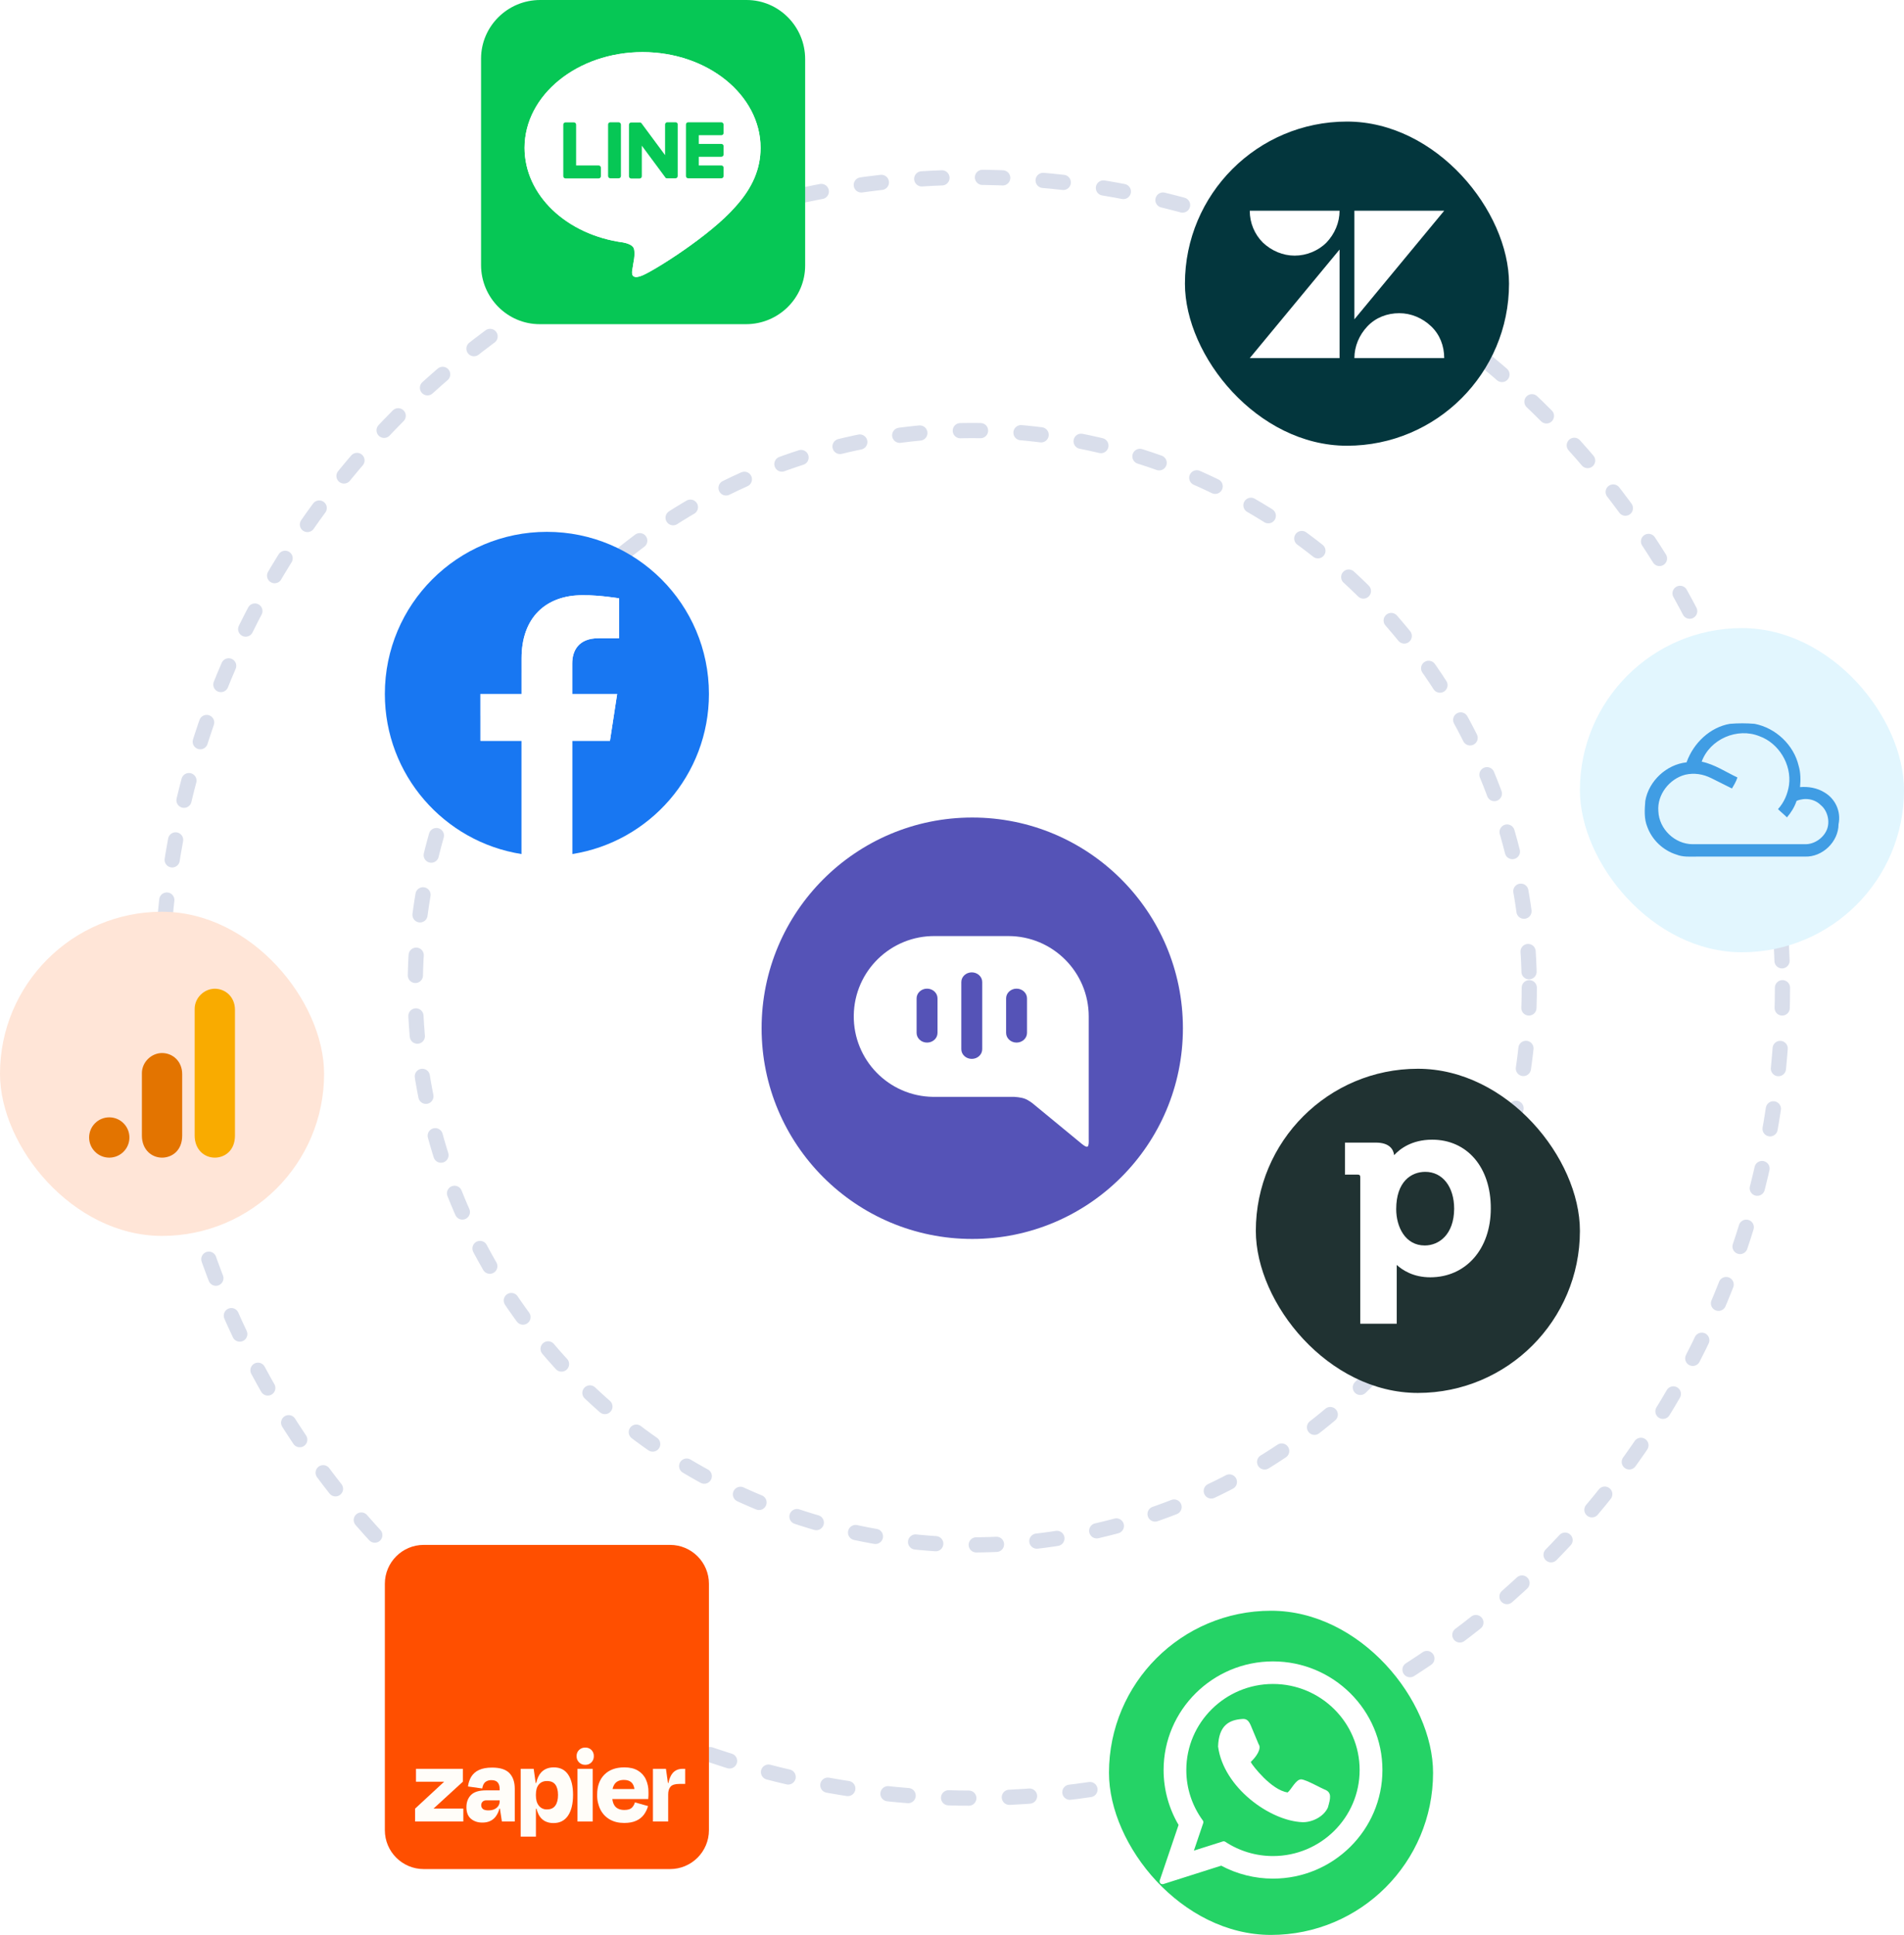 <svg width="376" height="382" viewBox="0 0 376 382" fill="none" xmlns="http://www.w3.org/2000/svg">
<circle cx="192" cy="195" r="110" stroke="#D9DEEB" stroke-width="3" stroke-linecap="round" stroke-linejoin="round" stroke-dasharray="4 8"/>
<circle cx="192" cy="195" r="160" stroke="#D9DEEB" stroke-width="3" stroke-linecap="round" stroke-linejoin="round" stroke-dasharray="4 8"/>
<g filter="url(#filter0_d_27_525)">
<path fill-rule="evenodd" clip-rule="evenodd" d="M192 236.6C214.975 236.6 233.6 217.975 233.6 195C233.6 172.025 214.975 153.4 192 153.4C169.025 153.4 150.4 172.025 150.4 195C150.4 217.975 169.025 236.6 192 236.6Z" fill="#5553B7"/>
<path d="M215.001 192.674C215.001 183.913 207.889 176.801 199.128 176.801H184.682C175.921 176.69 168.712 183.691 168.601 192.466C168.49 201.228 175.491 208.437 184.266 208.548C184.405 208.548 184.544 208.548 184.682 208.548H200.32C200.32 208.548 201.581 208.617 202.358 208.908C203.092 209.171 203.91 209.823 203.91 209.823L213.573 217.78C213.573 217.78 214.446 218.543 214.765 218.376C215.084 218.21 215.001 216.962 215.001 216.962V192.674ZM185.14 195.918C185.14 196.972 184.225 197.831 183.074 197.831C181.924 197.831 181.009 196.972 181.009 195.918V189.098C181.009 188.044 181.937 187.185 183.074 187.185C184.211 187.185 185.14 188.044 185.14 189.098V195.918ZM193.971 199.135C193.971 200.188 193.056 201.048 191.905 201.048C190.754 201.048 189.839 200.188 189.839 199.135V185.882C189.839 184.828 190.768 183.968 191.905 183.968C193.042 183.968 193.971 184.828 193.971 185.882V199.135ZM202.815 195.918C202.815 196.972 201.886 197.831 200.75 197.831C199.613 197.831 198.684 196.972 198.684 195.918V189.098C198.684 188.044 199.613 187.185 200.75 187.185C201.886 187.185 202.815 188.044 202.815 189.098V195.918Z" fill="white"/>
</g>
<path d="M147.424 0H106.662C100.262 0 95 5.176 95 11.576V52.338C95 58.738 100.176 64 106.576 64H147.338C153.738 64 159 58.824 159 52.424V11.662C159 5.262 153.824 0 147.424 0ZM145.212 40.827C140.315 46.454 129.384 53.305 126.914 54.357C124.423 55.409 124.788 53.691 124.895 53.111C124.96 52.768 125.217 51.114 125.217 51.114C125.303 50.513 125.368 49.589 125.153 49.009C124.895 48.365 123.864 48.022 123.091 47.871C111.881 46.368 103.591 38.529 103.591 29.187C103.591 18.77 114.05 10.287 126.893 10.287C139.736 10.287 150.195 18.77 150.195 29.187C150.195 33.353 148.584 37.111 145.212 40.827Z" fill="#06C755"/>
<path d="M145.212 40.827C140.315 46.454 129.384 53.305 126.914 54.357C124.423 55.409 124.788 53.691 124.895 53.111C124.96 52.768 125.217 51.114 125.217 51.114C125.303 50.513 125.368 49.589 125.153 49.009C124.895 48.365 123.864 48.021 123.091 47.871C111.881 46.368 103.591 38.529 103.591 29.186C103.591 18.77 114.05 10.287 126.893 10.287C139.736 10.287 150.195 18.77 150.195 29.186C150.195 33.353 148.584 37.111 145.212 40.827Z" fill="white"/>
<path d="M122.168 24.14H120.536C120.278 24.14 120.085 24.333 120.085 24.591V34.749C120.085 35.007 120.278 35.2 120.536 35.2H122.168C122.426 35.2 122.619 35.007 122.619 34.749V24.591C122.619 24.354 122.404 24.14 122.168 24.14Z" fill="#06C755"/>
<path d="M133.421 24.14H131.789C131.532 24.14 131.338 24.333 131.338 24.591V30.626L126.678 24.333C126.678 24.311 126.656 24.311 126.635 24.29L126.613 24.268L126.592 24.247C126.592 24.247 126.592 24.247 126.57 24.247L126.549 24.226C126.549 24.226 126.549 24.226 126.528 24.226C126.528 24.226 126.506 24.226 126.506 24.204C126.506 24.204 126.506 24.204 126.485 24.204C126.485 24.204 126.463 24.204 126.463 24.183C126.463 24.183 126.463 24.183 126.442 24.183H126.42C126.42 24.183 126.42 24.183 126.399 24.183H126.377H126.356H126.334H126.313C126.313 24.183 126.313 24.183 126.291 24.183H124.659C124.401 24.183 124.208 24.376 124.208 24.634V34.792C124.208 35.05 124.401 35.243 124.659 35.243H126.291C126.549 35.243 126.742 35.05 126.742 34.792V28.757L131.403 35.05C131.424 35.093 131.467 35.136 131.51 35.157L131.532 35.179C131.532 35.179 131.532 35.179 131.553 35.179H131.575H131.596C131.596 35.179 131.596 35.179 131.617 35.179H131.639C131.682 35.179 131.725 35.2 131.746 35.2H133.379C133.636 35.2 133.83 35.007 133.83 34.749V24.591C133.872 24.354 133.658 24.14 133.421 24.14Z" fill="#06C755"/>
<path d="M118.216 32.666H113.77V24.612C113.77 24.354 113.577 24.161 113.319 24.161H111.687C111.43 24.161 111.236 24.354 111.236 24.612V34.77C111.236 34.899 111.279 35.007 111.365 35.093C111.451 35.179 111.558 35.221 111.687 35.221H118.216C118.474 35.221 118.667 35.028 118.667 34.77V33.138C118.667 32.859 118.474 32.666 118.216 32.666Z" fill="#06C755"/>
<path d="M142.442 24.14H135.913C135.784 24.14 135.676 24.183 135.591 24.268C135.505 24.354 135.462 24.462 135.462 24.591V34.749C135.462 34.878 135.505 34.985 135.591 35.071C135.676 35.157 135.784 35.2 135.913 35.2H142.442C142.699 35.2 142.893 35.007 142.893 34.749V33.117C142.893 32.859 142.699 32.666 142.442 32.666H137.996V30.948H142.442C142.699 30.948 142.893 30.754 142.893 30.497V28.864C142.893 28.607 142.699 28.413 142.442 28.413H137.996V26.695H142.442C142.699 26.695 142.893 26.502 142.893 26.244V24.612C142.893 24.354 142.678 24.14 142.442 24.14Z" fill="#06C755"/>
<rect x="234" y="24" width="64" height="64" rx="32" fill="#03363D"/>
<path d="M264.536 70.701V49.263L246.8 70.701H264.536Z" fill="white"/>
<path d="M261.953 47.885C263.589 46.163 264.536 43.925 264.536 41.6H246.8C246.8 44.011 247.747 46.249 249.383 47.885C251.105 49.521 253.344 50.468 255.668 50.468C257.993 50.468 260.317 49.521 261.953 47.885Z" fill="white"/>
<path d="M270.047 64.416C268.411 66.138 267.464 68.377 267.464 70.701H285.2C285.2 68.291 284.339 66.052 282.617 64.416C280.895 62.78 278.656 61.833 276.332 61.833C273.921 61.833 271.683 62.694 270.047 64.416Z" fill="white"/>
<path d="M267.464 41.6V63.039L285.2 41.6H267.464Z" fill="white"/>
<rect x="312" y="124" width="64" height="64" rx="32" fill="#E2F6FE"/>
<path d="M360.355 156.482C358.861 155.531 357.096 155.26 355.466 155.396C355.602 154.038 355.602 152.544 355.194 151.186C354.244 147.112 350.713 143.717 346.503 142.902C344.874 142.766 343.244 142.766 341.614 142.902C337.676 143.581 334.417 146.704 333.059 150.507C329.121 150.914 325.59 154.173 324.911 158.112C324.775 159.877 324.639 161.642 325.318 163.272C326.269 165.852 328.442 167.889 331.022 168.704C332.38 169.247 333.738 169.111 335.232 169.111C342.293 169.111 349.355 169.111 356.417 169.111C359.948 169.247 363.071 166.124 363.071 162.729C363.614 160.149 362.392 157.704 360.355 156.482ZM360.762 163.815C360.083 165.445 358.318 166.667 356.552 166.667C349.083 166.667 341.75 166.667 334.281 166.667C330.75 166.667 327.627 163.679 327.491 160.149C327.219 156.889 329.664 153.766 332.787 152.951C334.553 152.544 336.318 152.815 337.948 153.63C339.306 154.309 340.664 154.988 342.022 155.667C342.429 154.988 342.837 154.309 343.108 153.494C340.8 152.408 338.627 150.914 336.047 150.371C337.676 145.89 343.108 143.581 347.454 145.346C351.256 146.704 353.836 150.914 353.293 154.988C353.022 156.754 352.343 158.383 351.12 159.741C351.664 160.284 352.343 160.828 352.886 161.371C353.701 160.42 354.38 159.334 354.787 158.112C356.417 157.433 358.318 157.704 359.54 158.926C360.898 160.013 361.441 162.186 360.762 163.815Z" fill="#409DE4"/>
<rect x="248" y="211" width="64" height="64" rx="32" fill="#203232"/>
<path d="M282.819 225C278.777 225 276.434 226.834 275.313 228.057C275.177 226.97 274.464 225.577 271.679 225.577H265.6V231.894H268.079C268.487 231.894 268.623 232.03 268.623 232.438V261.339H275.823V250.539V249.724C276.943 250.743 279.083 252.17 282.445 252.17C289.475 252.17 294.4 246.6 294.4 238.585C294.434 230.468 289.747 225 282.819 225ZM281.358 245.887C277.487 245.887 275.721 242.185 275.721 238.721C275.721 233.287 278.675 231.351 281.46 231.351C284.856 231.351 287.166 234.272 287.166 238.653C287.132 243.679 284.211 245.887 281.358 245.887Z" fill="white"/>
<path d="M140 137C140 119.325 125.675 105 108 105C90.325 105 76 119.325 76 137C76 152.975 87.7 166.212 103 168.612V146.25H94.875V137H103V129.95C103 121.931 107.775 117.5 115.088 117.5C118.588 117.5 122.25 118.125 122.25 118.125V126H118.213C114.238 126 113 128.469 113 131V137H121.875L120.456 146.25H113V168.612C128.3 166.212 140 152.975 140 137Z" fill="#1877F2"/>
<path d="M120.456 146.25L121.875 137H113V131C113 128.469 114.238 126 118.213 126H122.25V118.125C122.25 118.125 118.588 117.5 115.088 117.5C107.775 117.5 103 121.931 103 129.95V137H94.875V146.25H103V168.612C104.631 168.869 106.3 169 108 169C109.7 169 111.369 168.869 113 168.612V146.25H120.456Z" fill="white"/>
<rect x="219" y="318" width="64" height="64" rx="32" fill="#25D366"/>
<g clip-path="url(#clip0_27_525)">
<path d="M261.557 353.286C261.028 353.1 257.914 351.329 256.957 351.286C255.885 351.286 255.014 353.3 254.285 353.871C251.028 353.414 247.271 348.429 247.071 348C246.928 347.8 247.1 347.8 247.2 347.643C247.971 346.914 249.228 345.243 248.543 344.329C248.471 344.171 247.114 340.914 246.971 340.571C246.557 339.629 246.1 339.286 245.285 339.371C242.685 339.557 240.685 340.657 240.543 344.8C241.614 352.886 250.771 359.5 257.214 359.743C258.928 359.8 261.328 358.8 262.228 356.857C262.728 355.086 263.1 353.843 261.557 353.286Z" fill="white"/>
<path d="M251.386 328C239.471 328 229.786 337.629 229.786 349.443C229.786 353.271 230.814 357.014 232.743 360.286L229.028 371.229C228.957 371.429 229.014 371.657 229.157 371.814C229.271 371.929 229.414 371.986 229.571 371.986C229.628 371.986 229.686 371.971 229.743 371.957L241.157 368.329C244.286 370 247.814 370.886 251.386 370.886C263.3 370.886 273 361.271 273 349.443C273 337.629 263.3 328 251.386 328ZM251.386 366.429C248.028 366.429 244.771 365.457 241.971 363.614C241.871 363.557 241.771 363.514 241.657 363.514C241.6 363.514 241.543 363.529 241.486 363.543L235.771 365.357L237.614 359.914C237.671 359.743 237.643 359.543 237.528 359.4C235.4 356.486 234.271 353.043 234.271 349.443C234.271 340.086 241.957 332.457 251.386 332.457C260.828 332.457 268.5 340.071 268.5 349.443C268.5 358.814 260.828 366.429 251.386 366.429Z" fill="white"/>
</g>
<rect y="180" width="64" height="64" rx="32" fill="#FFE5D7"/>
<path d="M38.442 199.179V224.189C38.442 226.988 40.375 228.547 42.421 228.547C44.316 228.547 46.4 227.221 46.4 224.189V199.368C46.4 196.803 44.505 195.2 42.421 195.2C40.337 195.2 38.442 196.968 38.442 199.179Z" fill="#F9AB00"/>
<path d="M28.021 211.874V224.189C28.021 226.988 29.954 228.547 32 228.547C33.895 228.547 35.979 227.221 35.979 224.189V212.063C35.979 209.498 34.084 207.895 32 207.895C29.916 207.895 28.021 209.663 28.021 211.874Z" fill="#E37400"/>
<path d="M21.579 228.547C23.776 228.547 25.558 226.766 25.558 224.569C25.558 222.371 23.776 220.59 21.579 220.59C19.381 220.59 17.6 222.371 17.6 224.569C17.6 226.766 19.381 228.547 21.579 228.547Z" fill="#E37400"/>
<path d="M132.32 305H83.68C79.439 305 76 308.438 76 312.68V361.32C76 365.562 79.439 369 83.68 369H132.32C136.562 369 140 365.562 140 361.32V312.68C140 308.438 136.562 305 132.32 305Z" fill="#FF4F00"/>
<path d="M85.645 357.064L85.636 357.035L91.406 351.752V349.207H82.149V351.752H87.678L87.687 351.777L81.973 357.064V359.609H91.499V357.064H85.645Z" fill="#FFFDF9"/>
<path d="M97.183 348.964C96.115 348.964 95.245 349.125 94.572 349.447C93.945 349.728 93.418 350.191 93.057 350.775C92.712 351.363 92.495 352.018 92.421 352.695L95.23 353.09C95.332 352.492 95.535 352.067 95.84 351.817C96.187 351.556 96.614 351.424 97.047 351.444C97.617 351.444 98.031 351.597 98.288 351.901C98.542 352.206 98.672 352.628 98.672 353.185V353.462H95.971C94.596 353.462 93.609 353.767 93.008 354.376C92.408 354.986 92.108 355.791 92.109 356.791C92.109 357.815 92.409 358.577 93.008 359.077C93.608 359.577 94.362 359.825 95.27 359.822C96.397 359.822 97.264 359.435 97.87 358.659C98.228 358.183 98.484 357.638 98.622 357.058H98.724L99.111 359.603H101.656V353.157C101.656 351.825 101.305 350.793 100.603 350.062C99.901 349.33 98.761 348.964 97.183 348.964ZM98.073 356.91C97.669 357.246 97.14 357.414 96.482 357.414C95.939 357.414 95.562 357.319 95.351 357.129C95.248 357.039 95.166 356.928 95.111 356.803C95.056 356.678 95.029 356.542 95.032 356.405C95.026 356.276 95.046 356.147 95.092 356.027C95.137 355.906 95.207 355.796 95.296 355.703C95.393 355.612 95.507 355.542 95.631 355.496C95.755 355.451 95.888 355.432 96.02 355.439H98.677V355.614C98.682 355.862 98.63 356.108 98.526 356.332C98.421 356.557 98.266 356.754 98.073 356.91Z" fill="#FFFDF9"/>
<path d="M117.048 349.207H114.041V359.611H117.048V349.207Z" fill="#FFFDF9"/>
<path d="M134.803 349.207C133.953 349.207 133.284 349.507 132.794 350.106C132.442 350.537 132.175 351.173 131.992 352.016H131.904L131.511 349.207H128.942V359.609H131.95V354.275C131.95 353.602 132.107 353.086 132.422 352.728C132.737 352.369 133.318 352.189 134.165 352.189H135.307V349.207H134.803Z" fill="#FFFDF9"/>
<path d="M125.958 349.547C125.255 349.129 124.37 348.921 123.301 348.922C121.618 348.922 120.302 349.401 119.35 350.359C118.399 351.317 117.924 352.638 117.924 354.322C117.9 355.34 118.122 356.348 118.572 357.262C118.983 358.076 119.624 358.752 120.416 359.205C121.212 359.665 122.16 359.896 123.258 359.897C124.208 359.897 125.002 359.751 125.639 359.458C126.238 359.195 126.76 358.784 127.154 358.262C127.53 357.75 127.809 357.173 127.977 356.561L125.386 355.835C125.277 356.234 125.067 356.597 124.776 356.89C124.484 357.183 123.994 357.329 123.305 357.329C122.488 357.329 121.878 357.095 121.477 356.626C121.186 356.288 121.002 355.805 120.922 355.179H128.017C128.046 354.886 128.061 354.64 128.061 354.442V353.795C128.078 352.924 127.898 352.061 127.535 351.27C127.195 350.55 126.645 349.949 125.958 349.547ZM123.214 351.402C124.433 351.402 125.125 352.002 125.288 353.202H120.975C121.044 352.801 121.21 352.424 121.458 352.103C121.853 351.634 122.439 351.4 123.214 351.402Z" fill="#FFFDF9"/>
<path d="M115.577 345.014C115.351 345.006 115.126 345.044 114.914 345.125C114.703 345.206 114.51 345.329 114.348 345.486C114.187 345.645 114.061 345.835 113.978 346.045C113.895 346.255 113.856 346.48 113.864 346.706C113.856 346.933 113.895 347.159 113.978 347.371C114.061 347.582 114.187 347.774 114.348 347.935C114.509 348.095 114.701 348.221 114.913 348.304C115.124 348.387 115.35 348.426 115.577 348.417C115.803 348.426 116.028 348.387 116.238 348.304C116.448 348.221 116.638 348.095 116.797 347.934C116.954 347.772 117.077 347.579 117.158 347.368C117.239 347.157 117.276 346.932 117.268 346.706C117.278 346.481 117.242 346.257 117.16 346.047C117.079 345.837 116.955 345.647 116.796 345.488C116.637 345.329 116.447 345.205 116.237 345.123C116.028 345.042 115.804 345.005 115.579 345.015L115.577 345.014Z" fill="#FFFDF9"/>
<path d="M109.365 348.922C108.341 348.922 107.518 349.243 106.896 349.886C106.436 350.363 106.098 351.074 105.882 352.02H105.786L105.393 349.211H102.825V362.599H105.832V357.085H105.942C106.034 357.453 106.162 357.81 106.326 358.152C106.58 358.709 106.997 359.175 107.523 359.49C108.067 359.787 108.68 359.935 109.3 359.919C110.558 359.919 111.517 359.428 112.176 358.448C112.834 357.467 113.163 356.099 113.163 354.343C113.163 352.647 112.845 351.32 112.208 350.361C111.571 349.401 110.623 348.922 109.365 348.922ZM109.67 356.46C109.319 356.968 108.771 357.222 108.024 357.222C107.716 357.237 107.409 357.177 107.129 357.049C106.848 356.921 106.602 356.728 106.411 356.486C106.022 355.997 105.828 355.328 105.829 354.479V354.281C105.829 353.418 106.023 352.758 106.411 352.299C106.8 351.841 107.337 351.614 108.024 351.62C108.784 351.62 109.336 351.861 109.681 352.344C110.025 352.826 110.197 353.499 110.197 354.363C110.199 355.256 110.025 355.955 109.673 356.46H109.67Z" fill="#FFFDF9"/>
<defs>
<filter id="filter0_d_27_525" x="126.4" y="137.4" width="131.2" height="131.2" filterUnits="userSpaceOnUse" color-interpolation-filters="sRGB">
<feFlood flood-opacity="0" result="BackgroundImageFix"/>
<feColorMatrix in="SourceAlpha" type="matrix" values="0 0 0 0 0 0 0 0 0 0 0 0 0 0 0 0 0 0 127 0" result="hardAlpha"/>
<feOffset dy="8"/>
<feGaussianBlur stdDeviation="12"/>
<feColorMatrix type="matrix" values="0 0 0 0 0.427 0 0 0 0 0.42 0 0 0 0 0.871 0 0 0 0.3 0"/>
<feBlend mode="normal" in2="BackgroundImageFix" result="effect1_dropShadow_27_525"/>
<feBlend mode="normal" in="SourceGraphic" in2="effect1_dropShadow_27_525" result="shape"/>
</filter>
<clipPath id="clip0_27_525">
<rect width="44" height="44" fill="white" transform="translate(229 328)"/>
</clipPath>
</defs>
</svg>
